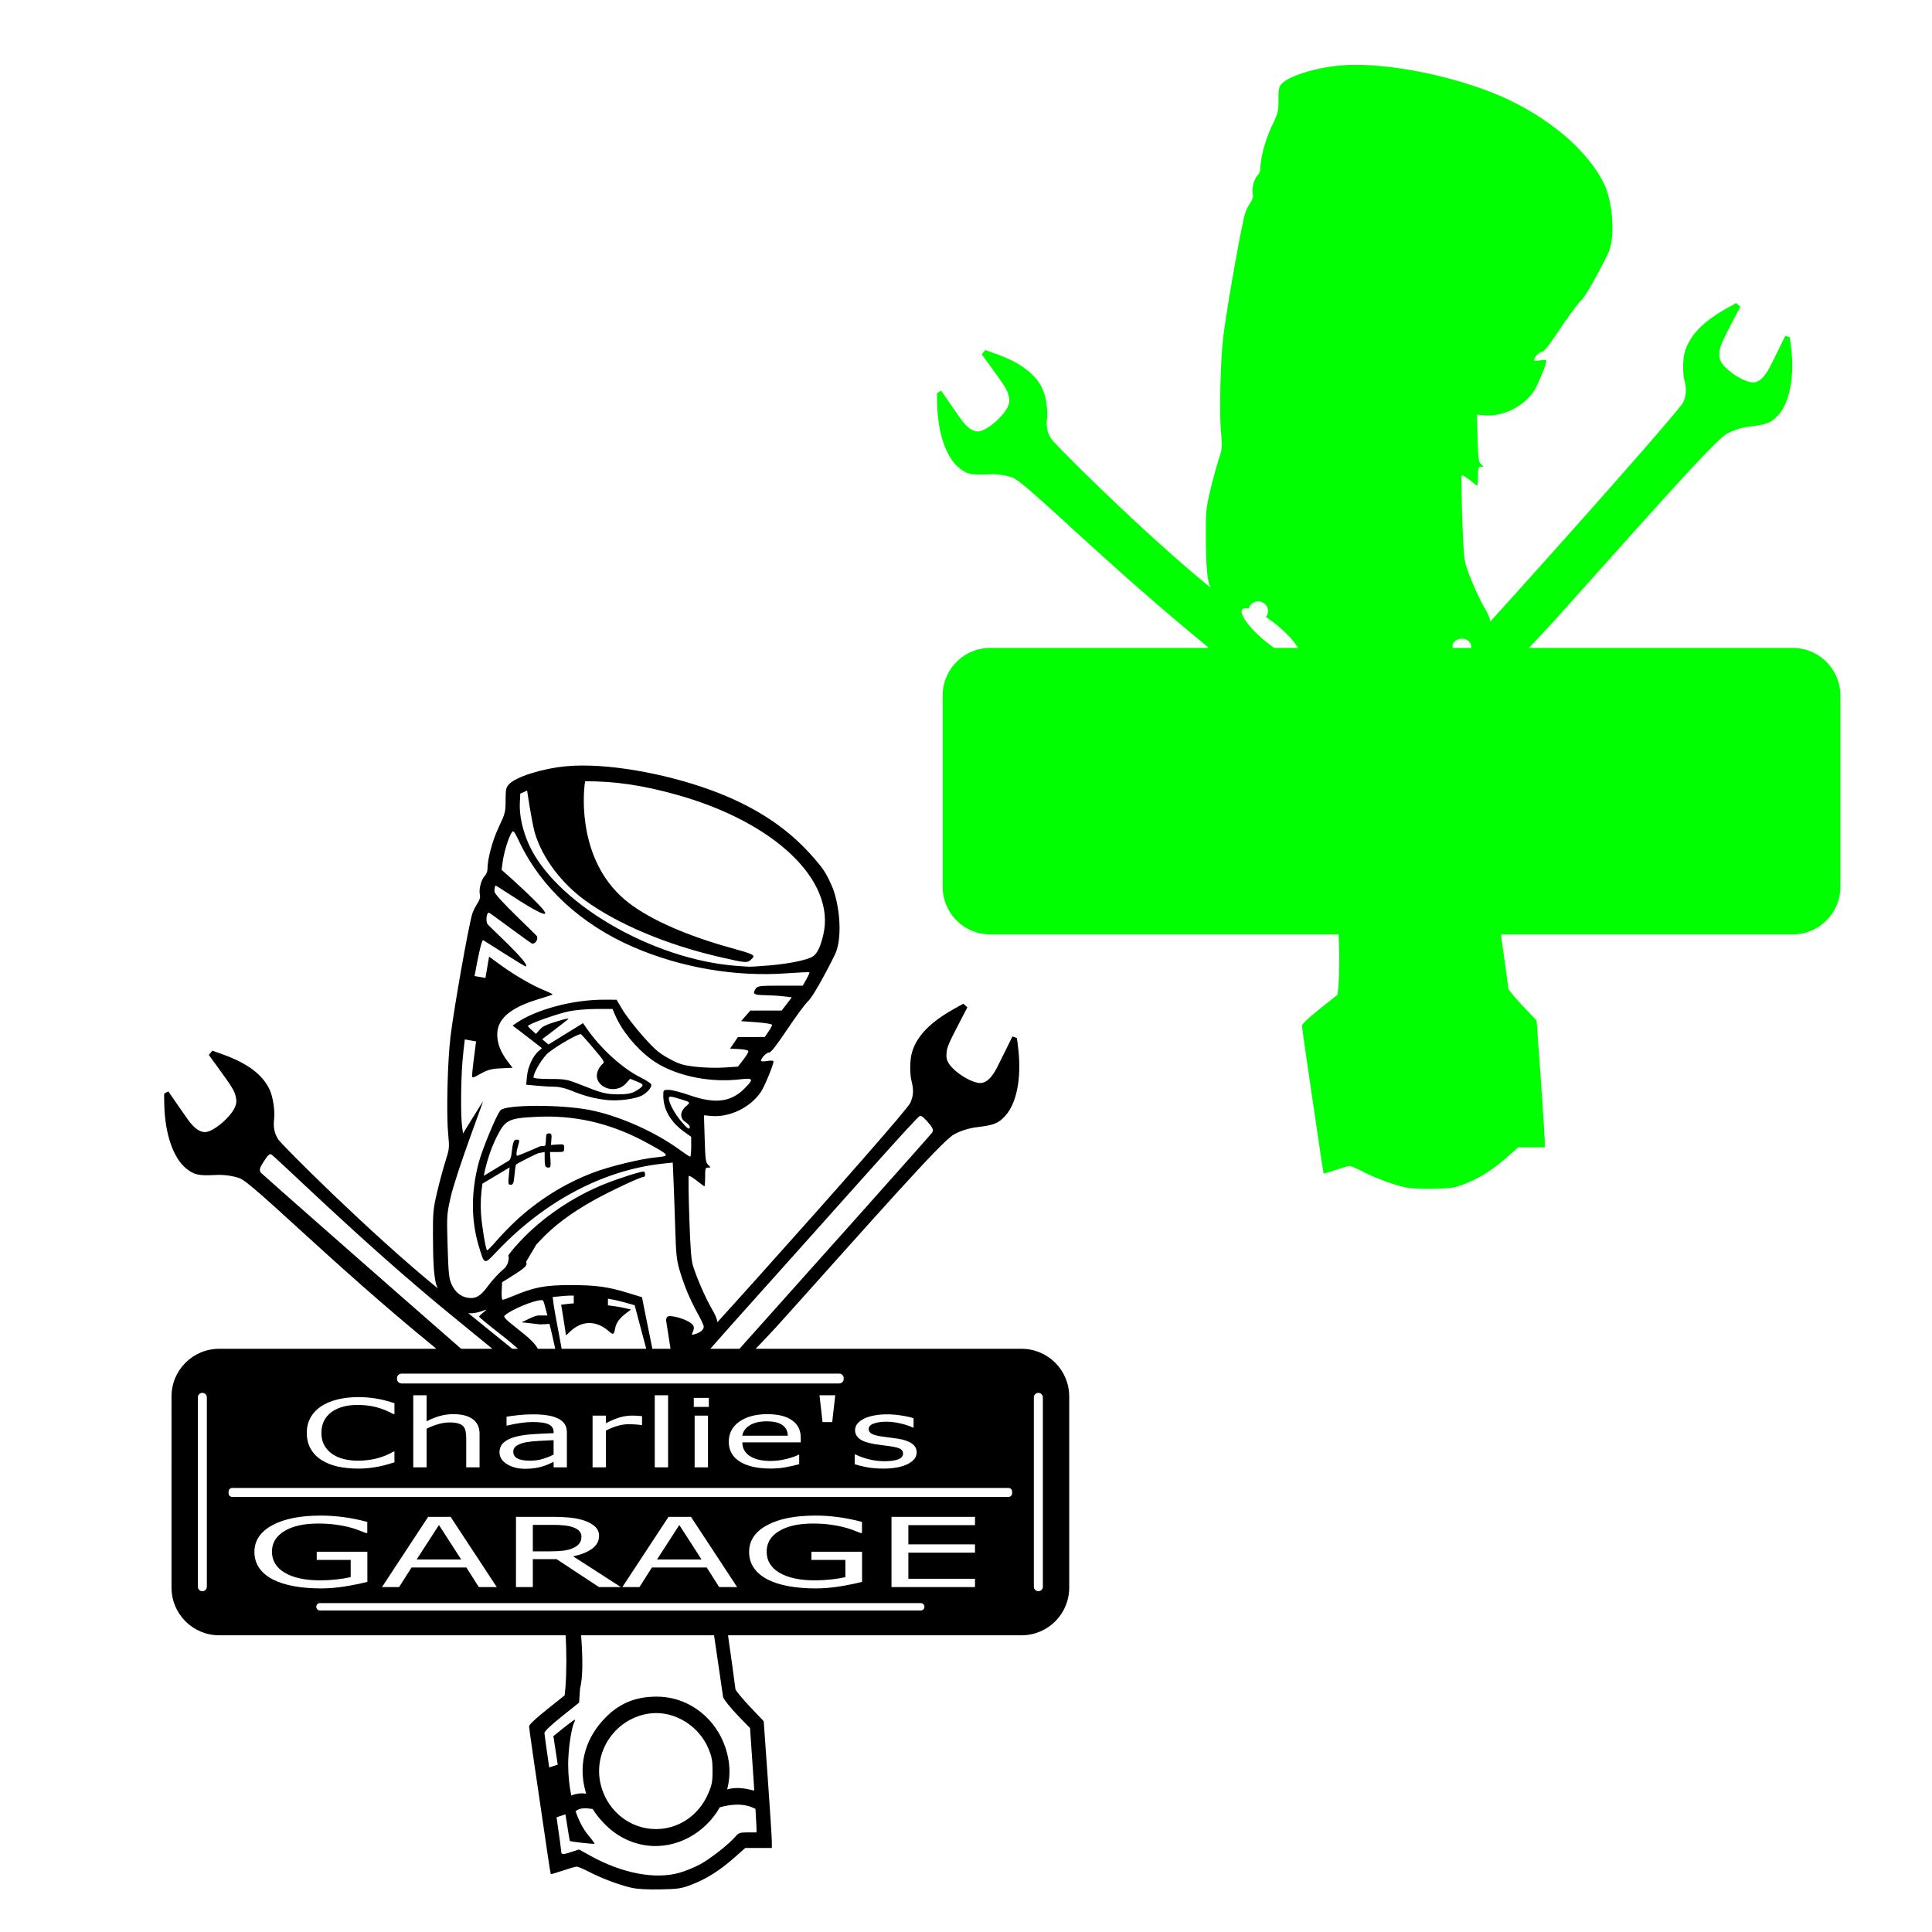 <?xml version="1.0" encoding="UTF-8" standalone="no"?>
<svg
   version="1.1"
   id="svg2"
   width="24in"
   height="24in"
   viewBox="0 0 2304 2304"
   sodipodi:docname="piston man.svg"
   inkscape:version="1.2 (dc2aedaf03, 2022-05-15)"
   xml:space="preserve"
   xmlns:inkscape="http://www.inkscape.org/namespaces/inkscape"
   xmlns:sodipodi="http://sodipodi.sourceforge.net/DTD/sodipodi-0.dtd"
   xmlns="http://www.w3.org/2000/svg"
   xmlns:svg="http://www.w3.org/2000/svg"
   xmlns:rdf="http://www.w3.org/1999/02/22-rdf-syntax-ns#"
   xmlns:cc="http://creativecommons.org/ns#"
   xmlns:dc="http://purl.org/dc/elements/1.1/"><defs
     id="defs6" /><sodipodi:namedview
     inkscape:document-rotation="0"
     pagecolor="#ffffff"
     bordercolor="#666666"
     borderopacity="1"
     objecttolerance="10"
     gridtolerance="10"
     guidetolerance="10"
     inkscape:pageopacity="0"
     inkscape:pageshadow="2"
     inkscape:window-width="1920"
     inkscape:window-height="991"
     id="namedview4"
     showgrid="false"
     inkscape:snap-global="false"
     inkscape:zoom="0.23696616"
     inkscape:cx="757.49214"
     inkscape:cy="1213.2534"
     inkscape:window-x="-9"
     inkscape:window-y="-9"
     inkscape:window-maximized="1"
     inkscape:current-layer="g10"
     inkscape:showpageshadow="2"
     inkscape:pagecheckerboard="0"
     inkscape:deskcolor="#d1d1d1"
     inkscape:document-units="in" /><g
     inkscape:groupmode="layer"
     inkscape:label="Image"
     id="g10"><path
       id="path171"
       style="fill:#00ff00;stroke-width:1.757"
       d="m 1616.632,77.354 c -7.244,0.009 -14.099,0.318 -20.461,0.951 -28.843,2.869 -59.671,12.72 -67.654,21.617 -3.372,3.758 -3.85,6.097 -3.85,18.938 0,13.959 -0.388,15.481 -8.195,32.076 -7.687,16.34 -13.435,37.922 -13.436,50.432 10e-5,2.435 -1.5,5.941 -3.334,7.791 -4.08,4.115 -7.115,15.838 -5.711,22.072 0.733,3.256 -0.147,6.391 -3.014,10.73 -2.228,3.373 -4.879,8.636 -5.889,11.695 -4.233,12.825 -21.92,112.463 -26.17,147.428 -3.444,28.336 -4.983,90.686 -2.82,114.213 1.689,18.376 1.629,18.991 -3.25,34.307 -2.733,8.577 -7.206,25.193 -9.939,36.922 -4.546,19.508 -4.96,23.857 -4.871,50.998 0.108,32.736 1.141,48.597 3.809,58.412 0.443,1.63 1.2,3.239 1.853,4.857 -82.331,-67.135 -186.444,-171.701 -190.008,-177.348 -4.834,-7.66 -6.199,-14.319 -5.061,-24.686 1.094,-9.958 -1.351,-26.075 -5.252,-34.625 -8.209,-17.991 -26.374,-31.707 -56.041,-42.315 l -12.359,-4.42 -2.107,2.553 -2.106,2.553 11.113,15.289 c 16.883,23.23 19.667,27.821 21.021,34.648 0.901,4.544 0.891,6.703 -0.047,9.883 -3.701,12.538 -26.657,32.528 -36.969,32.191 -6.511,-0.213 -12.855,-4.926 -20.08,-14.916 -2.341,-3.237 -8.546,-12.126 -13.789,-19.752 l -9.531,-13.865 -2.391,1.232 c -1.315,0.678 -2.48,1.368 -2.588,1.535 -0.108,0.169 -0.055,6.124 0.119,13.234 0.847,34.674 10.718,63.409 26.057,75.859 9.47,7.687 14.902,8.895 35.195,7.822 9.802,-0.518 20.224,0.898 28.646,3.891 15.887,5.645 111.196,102.745 231.758,200.975 0.723,0.752 1.62,1.406 2.367,2.144 h -260.543 c -31.547,0 -56.945,25.398 -56.945,56.945 v 227.779 c 0,31.547 25.398,56.943 56.945,56.943 h 415.186 c 1.075,20.822 1.258,41.509 -0.24,62.272 l -0.943,9.625 -21.215,16.889 c -13.012,10.357 -21.215,18.109 -21.205,20.047 0.013,2.666 6.116,44.842 22.588,156.149 1.585,10.709 3.062,19.735 3.281,20.055 0.22,0.32 6.691,-1.557 14.383,-4.172 7.692,-2.615 15.152,-4.756 16.578,-4.756 1.425,0 8.202,2.888 15.059,6.418 14.956,7.701 34.799,15.179 49.574,18.682 7.09,1.681 19.127,2.396 34.943,2.076 22.048,-0.446 25.381,-0.979 38.654,-6.18 17.132,-6.713 33.021,-16.875 50.283,-32.162 l 12.518,-11.088 h 15.834 15.834 l -0.053,-7.881 c -0.029,-4.335 -2.218,-38.341 -4.865,-75.568 l -4.814,-67.686 -15.824,-16.689 c -8.704,-9.179 -16.734,-18.744 -17.846,-21.254 -2.532,-20.031 -5.737,-42.406 -8.947,-64.775 h 347.906 c 31.547,0 56.945,-25.396 56.945,-56.943 V 829.623 c 0,-31.547 -25.398,-56.945 -56.945,-56.945 h -314.66 c 8.396,-8.634 18.315,-18.983 35.41,-38.031 105.62,-117.67 185.845,-209.004 200.768,-217.297 7.911,-4.397 18.018,-7.577 27.775,-8.74 20.201,-2.408 25.401,-4.528 33.701,-13.742 13.444,-14.924 19.243,-45.009 15.309,-79.418 -0.807,-7.056 -1.572,-12.947 -1.701,-13.096 -0.13,-0.147 -1.377,-0.631 -2.77,-1.076 l -2.531,-0.809 -7.512,15.33 c -4.131,8.432 -9.04,18.276 -10.908,21.875 -5.765,11.106 -11.384,16.847 -17.789,18.17 -10.143,2.095 -35.578,-13.736 -40.961,-25.494 -1.365,-2.982 -1.672,-5.112 -1.406,-9.756 0.399,-6.978 2.519,-11.991 16.006,-37.832 l 8.877,-17.008 -2.432,-2.162 -2.434,-2.162 -11.605,6.479 c -27.857,15.552 -43.92,32.209 -49.557,51.391 -2.679,9.115 -2.877,25.46 -0.426,35.113 2.551,10.049 2.12,16.865 -1.603,25.26 -3.033,6.839 -87.721,103.227 -184.205,210.736 -23.306,25.969 -31.909,35.364 -45.822,50.756 -0.646,-4.355 -2.504,-8.668 -6.623,-15.73 -7.431,-12.743 -17.54,-35.772 -22.311,-50.822 -2.309,-7.284 -3.295,-19.712 -4.594,-57.959 -0.91,-26.778 -1.19,-49.204 -0.623,-49.836 0.567,-0.632 4.807,1.876 9.424,5.572 4.617,3.696 8.769,6.719 9.225,6.719 0.456,0 0.828,-5.005 0.828,-11.125 0,-10.085 0.326,-11.127 3.51,-11.127 3.51,0 3.511,-3e-4 0.17,-3.246 -2.99,-2.902 -3.433,-6.2 -4.205,-31.199 l -0.865,-27.957 8.711,0.805 c 21.901,2.024 47.178,-10.335 59.465,-29.074 4.231,-6.453 14.752,-32.01 14.752,-35.834 0,-1.166 -2.82,-1.401 -7.488,-0.621 -4.118,0.688 -7.462,0.579 -7.432,-0.248 0.122,-3.306 6.501,-9.854 9.602,-9.854 2.317,0 8.783,-8.224 21.727,-27.631 10.136,-15.197 21.21,-30.188 24.613,-33.315 8.168,-7.503 31.48,-53.921 32.963,-57.408 9.261,-21.776 3.856,-64.034 -5.566,-82.857 -25.228,-49.226 -79.694,-84.806 -122.557,-103.605 -52.942,-22.786 -122.685,-37.52 -173.391,-37.457 z m -116.209,639.861 a 11.76,11.396 0 0 1 11.76,11.396 11.76,11.396 0 0 1 -2.639,7.16 45.033,11.826 39.48 0 1 13.475,9.859 45.033,11.826 39.48 0 1 25.059,27.047 h -28.49 a 45.033,11.826 39.48 0 1 -10.061,-7.525 45.033,11.826 39.48 0 1 -28.17,-38.184 45.033,11.826 39.48 0 1 7.686,-1.135 11.76,11.396 0 0 1 11.381,-8.619 z m 242.871,44.445 a 11.249,9.687 0 0 1 11.25,9.688 11.249,9.687 0 0 1 -0.244,1.33 h -21.613 a 11.249,9.687 0 0 1 -0.641,-1.33 11.249,9.687 0 0 1 11.248,-9.688 z" /><path
       id="path247"
       style="fill:#000000;stroke-width:1.757"
       d="m 694.906,912.915 c -7.244,0.009 -14.101,0.32 -20.463,0.953 -28.842,2.869 -59.669,12.718 -67.652,21.615 -3.372,3.758 -3.85,6.099 -3.85,18.939 0,13.959 -0.39,15.481 -8.197,32.076 -7.687,16.34 -13.434,37.922 -13.434,50.432 0,2.435 -1.502,5.939 -3.336,7.789 -4.08,4.115 -7.115,15.838 -5.711,22.072 0.733,3.256 -0.145,6.393 -3.012,10.732 -2.228,3.373 -4.879,8.636 -5.889,11.695 -4.233,12.825 -21.92,112.46 -26.17,147.426 -3.444,28.336 -4.983,90.685 -2.82,114.213 1.689,18.376 1.627,18.993 -3.252,34.309 -2.733,8.577 -7.204,25.191 -9.938,36.92 -4.546,19.508 -4.962,23.857 -4.873,50.998 0.108,32.736 1.143,48.599 3.811,58.414 0.443,1.63 1.2,3.238 1.854,4.857 -82.331,-67.135 -186.444,-171.702 -190.008,-177.35 -4.834,-7.66 -6.199,-14.319 -5.061,-24.686 1.094,-9.958 -1.351,-26.075 -5.252,-34.625 -8.209,-17.992 -26.374,-31.705 -56.041,-42.312 l -12.359,-4.42 -2.107,2.551 -2.107,2.553 11.113,15.291 c 16.883,23.23 19.669,27.821 21.023,34.648 0.901,4.544 0.892,6.701 -0.047,9.881 -3.701,12.538 -26.657,32.528 -36.969,32.191 -6.511,-0.213 -12.855,-4.924 -20.08,-14.914 -2.341,-3.237 -8.546,-12.126 -13.789,-19.752 l -9.533,-13.867 -2.391,1.234 c -1.315,0.678 -2.478,1.368 -2.586,1.535 -0.108,0.169 -0.054,6.122 0.119,13.232 0.847,34.674 10.717,63.411 26.055,75.861 9.47,7.687 14.902,8.895 35.195,7.822 9.802,-0.518 20.226,0.898 28.648,3.891 15.887,5.645 111.194,102.743 231.756,200.973 0.966,0.879 1.759,1.54 2.711,2.402 H 261.474 c -31.547,0 -56.943,25.398 -56.943,56.945 V 1893.22 c 0,31.547 25.396,56.945 56.943,56.945 H 674.574 c 1.062,20.735 1.244,41.339 -0.248,62.016 l -0.943,9.625 -21.217,16.889 c -13.012,10.357 -21.213,18.109 -21.203,20.047 0.013,2.666 6.116,44.843 22.588,156.148 1.585,10.709 3.06,19.735 3.279,20.055 0.22,0.32 6.693,-1.559 14.385,-4.174 7.692,-2.615 15.153,-4.754 16.578,-4.754 1.425,0 8.202,2.886 15.059,6.416 14.956,7.701 34.797,15.181 49.572,18.684 7.09,1.681 19.129,2.394 34.945,2.074 22.048,-0.446 25.379,-0.979 38.652,-6.18 17.132,-6.713 33.023,-16.875 50.285,-32.162 l 12.516,-11.086 h 15.834 15.834 l -0.051,-7.881 c -0.029,-4.335 -2.218,-38.342 -4.865,-75.568 l -4.814,-67.688 -15.824,-16.689 c -8.704,-9.179 -16.734,-18.744 -17.846,-21.254 -2.522,-19.952 -5.716,-42.243 -8.912,-64.518 h 349.967 c 31.547,0 56.945,-25.398 56.945,-56.945 v -227.777 c 0,-31.547 -25.398,-56.945 -56.945,-56.945 H 901.148 c 8.409,-8.641 18.439,-19.11 35.65,-38.287 105.62,-117.67 185.846,-209.006 200.768,-217.299 7.911,-4.397 18.016,-7.576 27.773,-8.738 20.201,-2.408 25.403,-4.53 33.703,-13.744 13.443,-14.924 19.243,-45.007 15.309,-79.416 -0.807,-7.056 -1.574,-12.947 -1.703,-13.096 -0.13,-0.147 -1.375,-0.631 -2.768,-1.076 l -2.531,-0.811 -7.512,15.332 c -4.131,8.432 -9.04,18.276 -10.908,21.875 -5.765,11.106 -11.384,16.845 -17.789,18.168 -10.143,2.095 -35.581,-13.736 -40.963,-25.494 -1.365,-2.982 -1.672,-5.112 -1.406,-9.756 0.399,-6.978 2.521,-11.991 16.008,-37.832 l 8.877,-17.008 -2.434,-2.162 -2.432,-2.16 -11.605,6.479 c -27.857,15.552 -43.92,32.209 -49.557,51.391 -2.679,9.115 -2.877,25.458 -0.426,35.111 2.551,10.049 2.119,16.865 -1.603,25.26 -3.033,6.839 -87.724,103.227 -184.207,210.736 -23.306,25.969 -31.907,35.366 -45.82,50.758 -0.646,-4.355 -2.504,-8.669 -6.623,-15.732 -7.431,-12.744 -17.542,-35.772 -22.312,-50.822 -2.309,-7.284 -3.293,-19.709 -4.592,-57.957 -0.91,-26.778 -1.192,-49.206 -0.625,-49.838 0.567,-0.632 4.809,1.878 9.426,5.574 4.617,3.696 8.767,6.717 9.223,6.717 0.456,0 0.83,-5.005 0.83,-11.125 0,-10.085 0.326,-11.127 3.51,-11.127 3.51,0 3.511,-10e-5 0.17,-3.244 -2.99,-2.902 -3.434,-6.2 -4.207,-31.199 l -0.863,-27.959 8.709,0.805 c 21.901,2.024 47.18,-10.335 59.467,-29.074 4.231,-6.453 14.752,-32.01 14.752,-35.834 0,-1.166 -2.82,-1.399 -7.488,-0.619 -4.118,0.688 -7.464,0.578 -7.434,-0.25 0.122,-3.306 6.501,-9.852 9.602,-9.852 2.317,0 8.783,-8.226 21.727,-27.633 10.136,-15.197 21.212,-30.188 24.615,-33.315 8.168,-7.503 31.48,-53.919 32.963,-57.406 9.261,-21.776 3.854,-64.036 -5.568,-82.859 -6.118,-13.747 -10.008,-19.414 -24.127,-35.143 -25.58,-28.497 -58.05,-51.085 -98.428,-68.463 -52.943,-22.786 -122.685,-37.52 -173.391,-37.457 z m 2.885,18.74 c 36.714,0.071 68.175,4.707 108.994,16.066 117.252,32.631 190.434,102.716 174.943,167.539 -3.342,13.984 -7.239,21.997 -12.312,25.307 -6.521,4.254 -27.903,8.678 -51.973,10.754 -11.44,0.986 -22.673,1.659 -24.961,1.498 -2.288,-0.161 -7.902,-0.544 -12.479,-0.857 -102.341,-6.998 -220.905,-76.912 -250.527,-147.727 -6.739,-16.109 -10.141,-32.525 -9.561,-46.148 l 0.498,-11.65 8.188,-3.609 c 0,0 5.027,34.059 8.816,49.023 9.214,32.434 33.604,62.246 59.541,81.311 38.687,28.437 97.631,53.366 160.59,67.924 32.574,7.532 33.443,7.6 38.492,2.881 5.361,-5.01 4.231,-5.627 -25.746,-13.957 -47.755,-13.27 -92.939,-31.979 -120.764,-53.531 -59.59,-46.156 -54.806,-126.452 -51.74,-144.822 z m -85.838,59.76 v 0.002 c 1.355,0.221 3.171,3.679 7.717,13.188 25.758,53.874 73.356,97.755 135.135,124.586 57.016,24.762 122.058,35.947 183.318,31.525 14.578,-1.052 26.802,-1.583 27.162,-1.182 0.36,0.402 -1.281,4.148 -3.646,8.324 l -4.301,7.592 h -26.836 c -23.607,0 -27.104,0.391 -29.049,3.246 -4.516,6.63 -2.888,7.874 10.582,8.084 7.093,0.111 17.253,0.737 22.578,1.391 l 9.682,1.188 -6.066,7.881 -6.068,7.881 H 913.478 894.799 l -5.498,6.32 -5.5,6.324 18.488,1.332 c 10.166,0.734 18.482,2.119 18.482,3.076 0,0.957 -1.963,4.604 -4.359,8.105 l -4.357,6.367 -16.025,0.068 -16.025,0.066 -4.701,6.887 -4.703,6.885 10.943,0.553 c 7.185,0.36 10.921,1.313 10.889,2.779 -0.028,1.228 -2.835,5.81 -6.24,10.18 l -6.188,7.941 -16.641,1.1 c -9.152,0.605 -24.504,0.166 -34.113,-0.979 -15.027,-1.79 -19.453,-3.163 -31.617,-9.809 -11.852,-6.475 -16.842,-10.762 -30.785,-26.438 -9.152,-10.289 -20.009,-24.32 -24.127,-31.18 l -7.488,-12.471 -15.021,-0.049 c -36.45,-0.107 -80.289,11.463 -103.785,27.387 l -5.15,3.49 9.561,7.238 c 5.259,3.979 13.126,10.037 17.48,13.465 l 7.916,6.234 -4.174,3.66 c -6.653,5.832 -12.626,18.924 -13.643,29.9 l -0.928,9.992 12.939,1.221 c 7.115,0.67 16.739,1.217 21.387,1.217 4.901,0 13.006,1.909 19.301,4.543 15.165,6.345 28.732,9.896 43.305,11.34 13.864,1.373 34.22,-1.433 41.707,-5.748 6.381,-3.677 11.488,-9.98 10.473,-12.928 -0.452,-1.312 -6.186,-5.056 -12.74,-8.322 -21.776,-10.851 -47.766,-34.548 -64.479,-58.791 l -4.086,-5.928 -20.621,12.729 -20.619,12.729 -7.529,-6.316 c 0,0 31.297,-23.56 31.297,-24.281 0,-0.118 -0.111,-0.191 -0.328,-0.225 -1.52,-0.235 -8.332,1.585 -20.057,5.365 -6.178,1.992 -10.621,4.654 -11.23,5.191 -2.068,1.824 -7.086,7.676 -7.086,7.676 -5.411,-4.692 -9.555,-8.73 -9.555,-9.428 0,-2.192 33.83,-14.351 48.828,-17.549 7.167,-1.528 21.814,-2.777 32.547,-2.777 h 19.514 l 2.967,6.953 c 8.094,18.975 24.755,39.436 43.264,53.127 25.319,18.729 67.551,28.288 105.398,23.861 16.554,-1.936 17.213,-0.622 5.562,11.051 -16.106,16.138 -34.975,18.437 -65.053,7.928 -10.217,-3.57 -21.511,-6.49 -25.098,-6.49 -6.388,0 -6.52,0.138 -6.52,6.74 0,16.552 8.739,31.728 24.936,43.311 l 8.346,5.969 v 11.863 c 0,6.523 -0.562,11.84 -1.248,11.818 -0.686,-0.022 -6.49,-3.854 -12.896,-8.516 -29.683,-21.599 -73.004,-40.678 -107.293,-47.252 -34.474,-6.609 -98.54,-6.452 -105.797,0.26 -4.318,3.994 -22.108,46.803 -26.459,63.668 -8.87,34.383 -8.811,67.433 0.174,97.729 6.955,23.451 6.49,23.279 21.121,7.791 57.033,-60.375 127.387,-97.72 198.523,-105.383 l 11.885,-1.279 0.982,22.936 c 0.541,12.615 1.452,38.338 2.023,57.16 0.88,28.973 1.648,36.301 5.002,47.752 5.392,18.407 12.687,35.941 21.545,51.779 4.076,7.288 7.414,14.494 7.414,16.016 0,3.626 -3.453,6.698 -9.818,8.732 -4.704,1.504 -5.007,1.347 -3.49,-1.811 2.948,-6.139 1.792,-9.114 -5.049,-13.004 -7.375,-4.193 -20.89,-7.565 -24.361,-6.08 -1.216,0.52 -2.209,2.584 -2.209,4.588 1.624,10.085 3.626,23.406 5.318,34.014 h -21.664 c -4.019,-19.729 -8.532,-41.841 -10.338,-51.162 l -2.002,-10.33 -16.027,-4.924 c -24.818,-7.624 -38.665,-9.532 -69.275,-9.547 -30.207,-0.014 -43.29,2.482 -68.527,13.068 -5.825,2.443 -11.357,4.441 -12.297,4.441 -1.026,0 -1.513,-4.175 -1.213,-10.449 l 0.5,-10.449 14.561,-9.143 c 10.464,-6.57 14.561,-10.151 14.561,-12.73 0,-1.062 -0.165,-1.805 -0.637,-2.34 l 12.334,-20.779 c 1.311,-1.375 2.769,-2.927 4.42,-4.693 16.251,-17.387 36.152,-32.376 63.256,-47.643 19.272,-10.855 56.318,-28.273 60.133,-28.273 2.209,0 2.641,-4.858 0.561,-6.291 -0.099,-0.068 -0.296,-0.099 -0.584,-0.096 -4.316,0.059 -28.993,7.901 -46.297,14.815 -37.498,14.983 -74.292,39.92 -100.854,68.359 -9.054,9.694 -15.338,17.657 -13.965,17.693 0.954,0.025 0.674,10.005 -5.023,14.775 -5.966,4.994 -14.456,14.094 -18.867,20.223 -9.062,12.591 -14.851,16.081 -24.32,14.666 -8.773,-1.311 -15.683,-7.127 -19.793,-16.664 -2.915,-6.765 -3.543,-13.071 -4.494,-44.959 -1.08,-36.2 -1,-37.575 3.408,-57.375 6.402,-28.756 39.119,-114.794 38.83,-115.111 -0.289,-0.317 -23.82,38.135 -23.82,38.135 l -1.125,-7.928 c -1.767,-12.455 -1.546,-53.306 0.422,-78.078 0.583,-7.338 1.573,-16.352 2.795,-26.137 l 13.42,2.369 c -2.652,19.963 -4.688,36.805 -4.693,40.287 -0.005,3.706 0.401,3.632 10.332,-1.855 8.482,-4.687 12.805,-5.827 24.113,-6.363 l 13.777,-0.652 -5.803,-7.551 c -8.439,-10.987 -12.471,-21.424 -12.471,-32.275 0,-18.634 15.872,-32.066 49.883,-42.209 8.494,-2.533 15.738,-4.937 16.1,-5.34 0.361,-0.403 -4.039,-2.615 -9.781,-4.918 -14.027,-5.626 -35.758,-18.221 -52.312,-30.322 l -13.586,-9.932 -4.379,25.443 -12.992,-2.291 c 4.448,-24.672 8.575,-43.168 10.225,-42.758 1.017,0.253 49.647,31.881 51.021,31.293 6.028,-2.578 -44.816,-48.401 -45.916,-50.617 -2.146,-4.322 -0.917,-13.588 1.801,-13.588 0.906,0 50.23,37.088 51.73,37.088 3.836,0 6.937,-4.758 5.682,-8.719 -0.581,-1.834 -50.803,-47.908 -50.803,-53.565 10e-6,-3.361 0.617,-6.533 1.369,-7.051 0.752,-0.518 57.217,38.754 59.139,33.174 1.649,-4.788 -51.973,-51.924 -51.973,-51.924 l 1.389,-10.201 c 1.497,-10.99 6.995,-28.701 10.627,-34.236 0.639,-0.974 1.157,-1.542 1.773,-1.441 z m 80.541,241.873 c 0.145,0 0.266,0.027 0.357,0.068 0.619,0.28 7.341,7.851 14.938,16.824 13.261,15.664 13.676,16.417 10.455,18.932 -1.845,1.44 -4.274,5.097 -5.398,8.121 -6.698,18.022 20.242,29.774 33.748,14.723 l 4.879,-5.439 8.051,3.227 c 6.766,2.712 7.725,3.662 6.021,5.957 -1.115,1.502 -5.019,4.248 -8.68,6.104 -4.759,2.412 -10.451,3.337 -19.969,3.248 -14.294,-0.134 -19.2,-1.406 -44.93,-11.664 -15.484,-6.173 -18,-6.638 -36.193,-6.654 -12.334,-0.011 -19.551,-0.725 -19.551,-1.934 0,-4.975 8.801,-20.357 15.703,-27.447 6.697,-6.88 36.069,-24.195 40.568,-24.064 z m 107.781,74.59 c 2.13,0.17 5.876,1.224 12.334,3.252 11.196,3.515 11.054,3.299 5.355,8.27 -7.274,6.344 -7.431,14.387 -0.373,18.863 2.74,1.738 4.987,4.202 4.992,5.476 0.019,4.217 -2.775,2.424 -10.426,-6.691 -7.709,-9.185 -14.525,-21.909 -14.525,-27.113 0,-1.512 0.513,-2.227 2.643,-2.057 z m 296.73,22.961 c 2.485,0 3.838,1.027 9.16,6.957 6.269,6.986 7.348,9.578 5.412,12.998 -1.017,1.797 -157.13,176.778 -229.709,257.703 h -34.76 c 15.261,-17.312 28.61,-32.42 63.072,-70.826 96.57,-107.619 184.09,-206.832 186.824,-206.832 z m -447.91,0.744 c 43.348,-0.574 83.458,9.835 123.84,32.064 25.838,14.224 26.292,14.953 10.244,16.451 -19.153,1.788 -57.104,11.043 -77.068,18.795 -33.973,13.191 -64.542,32.405 -91.521,57.525 -6.864,6.391 -17.16,17.065 -22.877,23.715 -5.717,6.65 -10.681,11.538 -11.033,10.865 -1.854,-3.549 -6.114,-29.66 -7.047,-43.191 -0.787,-11.414 -0.154,-23.792 1.684,-36.236 l 32.396,-19.367 -0.955,10.303 c -0.873,9.421 -0.669,10.309 2.369,10.309 2.842,0 3.48,-1.634 4.385,-11.283 0.582,-6.206 1.421,-11.94 1.865,-12.74 0.444,-0.801 26.069,-14.105 27.744,-13.818 l 6.414,-1.145 v 8.059 c 0,4.432 0.497,8.613 1.107,9.293 0.61,0.68 2.295,1.236 3.744,1.236 2.129,0 2.525,-1.777 2.059,-9.271 l -0.576,-9.271 h 8.479 c 8.003,0 8.482,-0.266 8.482,-4.773 0,-4.537 -0.395,-4.754 -7.893,-4.24 l -7.895,0.545 0.533,-6.893 c 0.458,-5.93 0.052,-6.893 -2.922,-6.893 -2.654,0 -3.463,1.183 -3.482,5.1 -0.017,3.45 -0.467,6.956 -0.783,9.162 -1.744,1.508 -3.638,0.434 -6.393,1.182 0,0 -26.954,11.892 -27.516,11.213 -1.771,-2.14 1.16,-11.022 2.471,-15.994 0.609,-2.311 -0.085,-3.244 -2.408,-3.244 -3.826,0 -4.772,2.251 -6.279,14.912 -0.675,5.674 -1.141,8.028 -3.275,10.078 l -30.07,18.215 c 3.192,-16.271 8.386,-32.274 15.207,-45.988 10.406,-20.923 14.174,-22.827 48.258,-24.41 2.92,-0.136 5.823,-0.223 8.713,-0.262 z m -326.254,44.795 c 2.702,-0.467 106.303,103.171 216.539,193.016 23.634,19.262 32.769,26.816 47.814,39.103 h -37.27 c -95.692,-83.513 -237.701,-208.584 -238.736,-209.908 -2.384,-3.049 -1.675,-5.795 3.559,-13.77 4.443,-6.77 5.639,-8.017 8.094,-8.441 z m 361.387,168.652 v 9.305 c -1.458,0.062 -2.807,0.145 -3.902,0.275 l -11.182,1.334 1.061,5.859 c 0.581,3.222 1.889,11.467 2.908,18.32 l 1.854,12.459 5.17,-4.861 c 14,-13.157 30.842,-13.276 45.752,-0.326 5.411,4.699 6.308,4.391 7.549,-2.582 1.28,-7.196 5.032,-12.525 13.119,-18.641 l 5.982,-4.529 -9.484,-2.137 c -4.691,-1.058 -11.111,-2.029 -18.057,-2.853 v -7.902 c 6.351,1.067 12.298,2.311 17.279,3.705 l 14.568,4.078 13.83,51.963 h -100.941 c -0.657,-3.596 -0.959,-5.831 -1.766,-10.01 -3.774,-19.559 -7.313,-39.214 -7.861,-43.674 l -0.994,-8.105 13.93,-1.275 c 3.267,-0.298 7.058,-0.425 11.186,-0.402 z m -38.965,5.473 c 1.243,-0.026 2.113,0.167 2.502,0.623 0.564,0.661 2.541,7.748 5.064,17.621 h -10.695 c -2.144,-0.022 -5.821,1.301 -11.428,4.012 l -8.629,4.174 9.984,1.08 c 5.491,0.593 11,1.219 12.242,1.391 0.73,0.101 11.045,-0.594 11.045,-0.594 2.321,9.428 4.507,19.503 6.82,29.688 h -20.777 c -3.559,-6.572 -9.596,-12.45 -26.396,-25.562 -11.655,-9.097 -14.889,-12.498 -13.293,-13.975 7.894,-7.301 34.859,-18.271 43.561,-18.457 z m -65.584,11.438 c 0.369,0.153 -0.715,1.273 -2.945,2.949 -2.974,2.235 -5.386,4.605 -5.357,5.27 0.028,0.665 11.299,9.963 25.045,20.662 10.348,8.054 16.361,13.278 21.369,17.676 h -6.9 c -14.387,-11.596 -28.729,-23.159 -52.434,-42.449 6.115,0.461 12.559,-0.872 20.357,-3.922 0.458,-0.179 0.742,-0.236 0.865,-0.186 z m -100.846,76.15 H 1000.787 c 2.978,0 5.375,2.399 5.375,5.377 v 0.977 c 0,2.978 -2.397,5.375 -5.375,5.375 H 478.834 c -2.978,0 -5.375,-2.397 -5.375,-5.375 v -0.977 c 0,-2.978 2.397,-5.377 5.375,-5.377 z m -237.518,22.971 c 2.978,0 5.375,2.397 5.375,5.375 v 225.789 c 0,2.978 -2.397,5.375 -5.375,5.375 -2.978,0 -5.377,-2.397 -5.377,-5.375 v -225.789 c 0,-2.978 2.399,-5.375 5.377,-5.375 z m 996.988,0 c 2.978,0 5.375,2.397 5.375,5.375 v 225.789 c 0,2.978 -2.397,5.375 -5.375,5.375 -2.978,0 -5.377,-2.397 -5.377,-5.375 v -225.789 c 0,-2.978 2.399,-5.375 5.377,-5.375 z m -745.457,2.844 h 15.914 v 31.109 c 4.966,-2.689 10.102,-4.788 15.406,-6.299 5.305,-1.51 10.749,-2.266 16.336,-2.266 10.214,0 18.002,2.006 23.363,6.021 5.361,4.015 8.043,9.8 8.043,17.352 v 40.059 h -15.914 v -35.143 c 0,-2.836 -0.254,-5.487 -0.762,-7.955 -0.508,-2.505 -1.441,-4.458 -2.795,-5.857 -1.411,-1.547 -3.441,-2.689 -6.094,-3.426 -2.652,-0.773 -6.096,-1.16 -10.328,-1.16 -4.345,0 -8.887,0.7 -13.627,2.1 -4.74,1.4 -9.284,3.186 -13.629,5.359 v 46.082 h -15.914 z m 287.977,0 h 15.914 v 85.977 H 780.824 Z m 196.471,0 h 18.793 l -3.641,31.992 h -11.512 z m -549.627,2.211 c 6.772,0 13.515,0.535 20.23,1.603 6.772,1.068 14.276,2.946 22.516,5.635 v 12.984 h -1.27 c -6.941,-3.794 -13.826,-6.556 -20.654,-8.287 -6.828,-1.731 -14.136,-2.598 -21.924,-2.598 -6.377,0 -12.132,0.682 -17.268,2.045 -5.079,1.326 -9.622,3.408 -13.629,6.244 -3.894,2.763 -6.942,6.262 -9.143,10.498 -2.144,4.199 -3.217,9.06 -3.217,14.586 0,5.783 1.185,10.758 3.555,14.92 2.427,4.162 5.532,7.551 9.312,10.166 3.95,2.726 8.549,4.752 13.797,6.078 5.305,1.289 10.893,1.934 16.762,1.934 8.07,0 15.631,-0.902 22.686,-2.707 7.054,-1.805 13.657,-4.513 19.809,-8.123 h 1.184 v 12.82 c -3.104,0.884 -5.925,1.713 -8.465,2.486 -2.483,0.774 -5.755,1.583 -9.818,2.43 -3.442,0.7 -7.195,1.291 -11.258,1.77 -4.007,0.516 -8.438,0.773 -13.291,0.773 -9.142,0 -17.465,-0.829 -24.971,-2.486 -7.449,-1.694 -13.938,-4.329 -19.469,-7.902 -5.418,-3.499 -9.652,-7.938 -12.699,-13.316 -3.047,-5.415 -4.57,-11.696 -4.57,-18.842 0,-6.778 1.468,-12.836 4.402,-18.178 2.935,-5.341 7.167,-9.854 12.697,-13.537 5.361,-3.573 11.823,-6.299 19.385,-8.178 7.618,-1.879 16.056,-2.818 25.311,-2.818 z m 399.713,0.939 h 17.945 v 10.775 h -17.945 z m 87.697,19.395 c 12.754,0 22.572,2.431 29.457,7.293 6.941,4.862 10.412,11.77 10.412,20.721 v 5.635 h -69.666 c 0,3.794 0.876,7.111 2.625,9.947 1.749,2.8 4.146,5.101 7.193,6.906 2.935,1.768 6.405,3.095 10.412,3.978 4.063,0.884 8.522,1.326 13.375,1.326 6.433,0 12.895,-0.829 19.385,-2.486 6.546,-1.694 11.202,-3.352 13.967,-4.973 h 0.848 v 11.326 c -5.361,1.474 -10.835,2.709 -16.422,3.703 -5.587,0.995 -11.456,1.49 -17.607,1.49 -15.688,0 -27.935,-2.762 -36.738,-8.287 -8.803,-5.562 -13.205,-13.445 -13.205,-23.648 0,-10.093 4.205,-18.105 12.613,-24.035 8.465,-5.931 19.582,-8.896 33.352,-8.896 z m -280.189,0.221 c 6.659,0 12.444,0.369 17.354,1.105 4.966,0.7 9.254,1.915 12.865,3.647 3.555,1.694 6.265,3.885 8.127,6.574 1.862,2.689 2.793,6.024 2.793,10.002 v 41.883 H 660.199 v -6.576 c -1.411,0.626 -3.329,1.51 -5.756,2.652 -2.37,1.105 -4.684,1.989 -6.941,2.652 -2.652,0.847 -5.7,1.547 -9.143,2.1 -3.442,0.589 -7.478,0.885 -12.105,0.885 -8.521,0 -15.744,-1.842 -21.67,-5.525 -5.925,-3.683 -8.889,-8.38 -8.889,-14.09 0,-4.678 1.525,-8.455 4.572,-11.328 3.104,-2.91 7.505,-5.194 13.205,-6.851 5.756,-1.658 12.668,-2.78 20.738,-3.369 8.07,-0.589 16.733,-1.032 25.988,-1.326 v -1.603 c 0,-2.358 -0.649,-4.308 -1.947,-5.856 -1.242,-1.547 -3.048,-2.764 -5.418,-3.648 -2.257,-0.847 -4.967,-1.418 -8.127,-1.713 -3.16,-0.295 -6.46,-0.441 -9.902,-0.441 -4.176,0 -8.833,0.369 -13.969,1.105 -5.135,0.7 -10.44,1.731 -15.914,3.094 h -0.846 v -10.553 c 3.104,-0.553 7.59,-1.161 13.459,-1.824 5.869,-0.663 11.654,-0.994 17.354,-0.994 z m 422.992,0 c 5.643,0 11.344,0.46 17.1,1.381 5.812,0.884 10.637,1.97 14.475,3.26 v 11.107 h -0.846 c -4.063,-1.952 -9.002,-3.592 -14.815,-4.918 -5.813,-1.363 -11.513,-2.045 -17.1,-2.045 -5.813,0 -10.722,0.738 -14.729,2.211 -4.007,1.437 -6.01,3.591 -6.01,6.465 0,2.542 1.214,4.457 3.641,5.746 2.37,1.289 6.207,2.338 11.512,3.148 2.934,0.442 6.207,0.884 9.818,1.326 3.668,0.442 6.716,0.849 9.143,1.217 7.393,1.105 13.093,3.002 17.1,5.691 4.007,2.726 6.01,6.334 6.01,10.828 0,5.636 -3.583,10.259 -10.75,13.869 -7.111,3.61 -16.846,5.416 -29.205,5.416 -6.998,0 -13.43,-0.535 -19.299,-1.603 -5.813,-1.105 -10.694,-2.303 -14.645,-3.592 v -11.658 h 0.846 c 5.023,2.468 10.611,4.439 16.762,5.912 6.151,1.437 12.048,2.156 17.691,2.156 6.998,0 12.472,-0.738 16.422,-2.211 3.95,-1.474 5.926,-3.795 5.926,-6.963 0,-2.431 -1.072,-4.273 -3.217,-5.525 -2.144,-1.252 -6.265,-2.319 -12.359,-3.203 -2.257,-0.332 -5.221,-0.72 -8.889,-1.162 -3.612,-0.442 -6.913,-0.92 -9.904,-1.436 -8.296,-1.437 -14.193,-3.536 -17.691,-6.299 -3.442,-2.8 -5.162,-6.225 -5.162,-10.277 0,-2.542 0.789,-4.937 2.369,-7.184 1.637,-2.247 4.092,-4.253 7.365,-6.021 3.16,-1.731 7.166,-3.095 12.02,-4.09 4.91,-1.031 10.383,-1.547 16.422,-1.547 z m -351.209,1.492 h 15.914 v 9.117 c 6.32,-3.315 11.879,-5.655 16.676,-7.018 4.853,-1.4 9.79,-2.1 14.812,-2.1 2.765,0 4.768,0.055 6.01,0.166 1.242,0.074 3.105,0.238 5.588,0.496 v 10.664 h -0.846 c -2.37,-0.368 -4.684,-0.626 -6.941,-0.773 -2.201,-0.184 -4.826,-0.275 -7.873,-0.275 -4.91,0 -9.65,0.718 -14.221,2.154 -4.571,1.4 -8.973,3.224 -13.205,5.471 v 43.816 h -15.914 z m 121.725,0 h 15.914 v 61.719 h -15.914 z m 85.834,6.851 c -8.521,0 -15.321,1.64 -20.4,4.918 -5.023,3.278 -7.872,7.349 -8.549,12.211 h 54.176 c -0.057,-5.452 -2.174,-9.671 -6.35,-12.654 -4.12,-2.984 -10.412,-4.475 -18.877,-4.475 z m -254.031,22.488 c -4.853,0.184 -10.581,0.46 -17.184,0.828 -6.546,0.368 -11.739,0.904 -15.576,1.603 -4.571,0.847 -8.268,2.172 -11.09,3.977 -2.822,1.768 -4.232,4.219 -4.232,7.35 0,3.536 1.637,6.207 4.91,8.012 3.273,1.768 8.267,2.652 14.982,2.652 5.587,0 10.695,-0.7 15.322,-2.1 4.627,-1.437 8.917,-3.15 12.867,-5.139 z m -383.207,56.941 h 925.637 c 2.437,0 4.398,1.962 4.398,4.399 v 1.955 c 0,2.437 -1.962,4.399 -4.398,4.399 H 276.992 c -2.437,0 -4.398,-1.962 -4.398,-4.399 v -1.955 c 0,-2.437 1.962,-4.399 4.398,-4.399 z m 105.701,32.951 c 8.594,0 17.357,0.58 26.289,1.742 9,1.124 18.676,3.055 29.029,5.791 v 13.213 h -1.826 c -2.098,-0.9 -5.144,-2.081 -9.137,-3.543 -3.992,-1.462 -7.916,-2.68 -11.773,-3.654 -4.669,-1.162 -9.981,-2.118 -15.936,-2.867 -5.887,-0.787 -12.586,-1.18 -20.098,-1.18 -16.917,0 -30.316,3.016 -40.195,9.051 -9.812,5.997 -14.719,14.132 -14.719,24.402 0,10.832 5.142,19.266 15.428,25.301 10.286,5.997 24.294,8.996 42.023,8.996 6.496,0 12.958,-0.356 19.387,-1.068 6.496,-0.712 12.181,-1.631 17.053,-2.756 v -20.521 h -40.5 v -9.783 h 60.395 v 35.928 c -8.256,2.099 -17.29,3.936 -27.102,5.51 -9.744,1.537 -19.183,2.305 -28.318,2.305 -11.774,0 -22.569,-0.898 -32.381,-2.697 -9.812,-1.799 -18.168,-4.499 -25.07,-8.098 -6.97,-3.636 -12.349,-8.17 -16.139,-13.605 -3.789,-5.472 -5.686,-11.863 -5.686,-19.172 0,-13.381 7.038,-23.935 21.113,-31.656 14.143,-7.759 33.531,-11.637 58.162,-11.637 z m 589.936,0 c 8.594,0 17.357,0.58 26.289,1.742 9,1.124 18.678,3.055 29.031,5.791 v 13.213 h -1.828 c -2.098,-0.9 -5.142,-2.081 -9.135,-3.543 -3.992,-1.462 -7.916,-2.68 -11.773,-3.654 -4.669,-1.162 -9.983,-2.118 -15.938,-2.867 -5.887,-0.787 -12.586,-1.18 -20.098,-1.18 -16.917,0 -30.316,3.016 -40.195,9.051 -9.812,5.997 -14.717,14.132 -14.717,24.402 0,10.832 5.142,19.266 15.428,25.301 10.286,5.997 24.294,8.996 42.023,8.996 6.496,0 12.958,-0.356 19.387,-1.068 6.496,-0.712 12.181,-1.631 17.053,-2.756 v -20.521 h -40.5 v -9.783 h 60.395 v 35.928 c -8.256,2.099 -17.29,3.936 -27.102,5.51 -9.744,1.537 -19.185,2.305 -28.32,2.305 -11.774,0 -22.567,-0.898 -32.379,-2.697 -9.812,-1.799 -18.17,-4.499 -25.072,-8.098 -6.97,-3.636 -12.349,-8.17 -16.139,-13.605 -3.789,-5.472 -5.684,-11.863 -5.684,-19.172 0,-13.381 7.038,-23.935 21.113,-31.656 14.143,-7.759 33.529,-11.637 58.16,-11.637 z m -462.043,1.518 h 26.797 l 55.016,83.719 h -21.418 l -14.818,-23.334 h -65.369 l -14.818,23.334 h -20.402 z m 104.752,0 h 42.326 c 9.135,0 16.75,0.337 22.84,1.012 6.09,0.637 11.571,1.8 16.443,3.486 5.481,1.912 9.744,4.328 12.789,7.252 3.113,2.886 4.668,6.561 4.668,11.021 0,6.035 -2.74,11.094 -8.221,15.18 -5.481,4.048 -13.026,7.103 -22.635,9.164 l 56.842,36.603 h -26.088 l -50.547,-33.285 h -28.32 v 33.285 h -20.098 z m 181.895,0 h 26.797 l 55.014,83.719 h -21.416 l -14.82,-23.334 h -65.367 l -14.82,23.334 h -20.402 z m 265.938,0 h 99.574 v 9.895 h -79.477 v 22.939 h 79.477 v 9.896 h -79.477 v 31.092 h 79.477 v 9.896 h -99.574 z m -427.734,9.559 v 31.598 h 20.301 c 6.361,0 11.91,-0.301 16.646,-0.9 4.737,-0.637 8.762,-1.8 12.078,-3.486 3.045,-1.574 5.278,-3.372 6.699,-5.396 1.489,-2.062 2.234,-4.666 2.234,-7.814 0,-2.399 -0.78,-4.517 -2.336,-6.354 -1.489,-1.874 -3.991,-3.448 -7.51,-4.723 -2.91,-1.087 -6.361,-1.838 -10.354,-2.25 -3.992,-0.45 -8.696,-0.674 -14.109,-0.674 z m -111.957,0.168 -26.596,41.1 h 53.088 z m 286.645,0 -26.594,41.1 h 53.086 z m -428.545,93.135 h 716.465 c 2.437,0 4.398,1.962 4.398,4.398 0,2.437 -1.962,4.399 -4.398,4.399 H 381.578 c -2.437,0 -4.398,-1.962 -4.398,-4.399 0,-2.437 1.962,-4.398 4.398,-4.398 z m 311.422,38.391 h 158.533 c 3.495,24.222 7.756,51.823 10.826,73.961 1.695,3.703 9.614,13.483 17.596,21.729 l 14.512,14.99 3.771,55.234 c 0.488,7.144 0.831,12.713 1.264,19.309 -10.263,-2.565 -20.625,-4.732 -32.357,-1.449 2.858,-10.903 3.639,-22.478 1.775,-34.24 -6.95,-43.87 -42.63,-75.974 -84.881,-76.373 -27.022,-0.255 -47.503,8.681 -65.324,28.498 -22.454,24.969 -29.438,56.127 -19.629,87.231 -6.156,-0.994 -12.07,-0.116 -17.799,2.223 -2.404,-11.677 -3.708,-24.309 -3.725,-37.264 -0.021,-16.729 3.558,-42.204 6.914,-49.191 0.909,-1.893 1.406,-3.698 1.104,-4.016 -0.303,-0.317 -6.199,3.952 -13.104,9.488 l -12.557,10.07 5.211,34.018 -10.16,3.35 c -3.185,-21.849 -5.717,-39.672 -5.717,-40.932 0,-2.08 7.583,-9.348 20.674,-19.818 l 20.674,-16.535 1.121,-16.727 c 3.413,-12.819 3.382,-35.411 1.277,-63.555 z m 89.73,92.732 c 26.12,0.168 51.681,17.138 62.238,42.697 3.978,9.63 4.772,13.992 4.785,26.373 0.013,12.799 -0.696,16.491 -5.158,26.891 -8.872,20.674 -26.207,35.666 -46.908,40.564 -36.04,8.528 -71.658,-13.698 -81.129,-50.631 -9.822,-38.304 15.656,-77.65 54.984,-84.912 3.712,-0.685 7.456,-1.007 11.188,-0.983 z m 95.539,109.234 h 0.002 c 8.129,-0.156 15.734,1.358 22.658,5.062 0.697,11.229 1.144,19.162 1.168,21.07 l 0.088,6.953 h -10.527 c -9.254,0 -11.014,0.595 -14.561,4.904 -7.023,8.535 -29.507,26.245 -41.955,33.047 -6.6,3.607 -17.923,8.229 -25.162,10.268 -28.903,8.141 -68.348,0.547 -106.041,-20.414 l -13.393,-7.449 -8.471,2.805 c -11.109,3.677 -12.855,3.544 -12.855,-0.979 0,-1.463 -2.287,-17.986 -5.516,-40.207 l 10.598,-3.5 c 2.789,17.7 5.029,31.558 5.221,31.771 0.296,0.33 6.893,1.324 14.666,2.211 7.773,0.887 14.434,1.381 14.801,1.098 0.367,-0.283 -2.861,-4.725 -7.178,-9.867 -6.234,-7.427 -11.458,-17.417 -15.457,-29.025 5.848,-4.638 13.212,-3.481 20.514,-2.564 3.238,5.503 7.324,10.6 13.396,17.027 13.461,14.247 30.971,23.514 49.629,26.271 36.642,5.416 71.239,-14.897 88.533,-45.324 6.879,-1.904 13.519,-3.037 19.842,-3.158 z" /><g
       inkscape:label="Image"
       id="g10-1"
       transform="translate(-580.795,397.631)"><g
         aria-label="L"
         id="text872"
         style="font-size:40.649px;line-height:10.25;font-family:Alfphabet;-inkscape-font-specification:'Alfphabet, Normal';letter-spacing:0px;word-spacing:-0.004px;fill:#ffffff;stroke-width:0.212" /><g
         aria-label="L"
         transform="rotate(90)"
         id="text876"
         style="font-size:40.649px;line-height:10.25;font-family:Alfphabet;-inkscape-font-specification:'Alfphabet, Normal';letter-spacing:0px;word-spacing:-0.004px;fill:#ffffff;stroke-width:0.212" /><g
         aria-label="L"
         transform="scale(-1,1)"
         id="text880"
         style="font-size:40.649px;line-height:10.25;font-family:Alfphabet;-inkscape-font-specification:'Alfphabet, Normal';letter-spacing:0px;word-spacing:-0.004px;fill:#ffffff;stroke-width:0.212" /><g
         aria-label="L"
         transform="matrix(0,1,1,0,0,0)"
         id="text884"
         style="font-size:40.649px;line-height:10.25;font-family:Alfphabet;-inkscape-font-specification:'Alfphabet, Normal';letter-spacing:0px;word-spacing:-0.004px;fill:#ffffff;stroke-width:0.212" /></g></g></svg>

